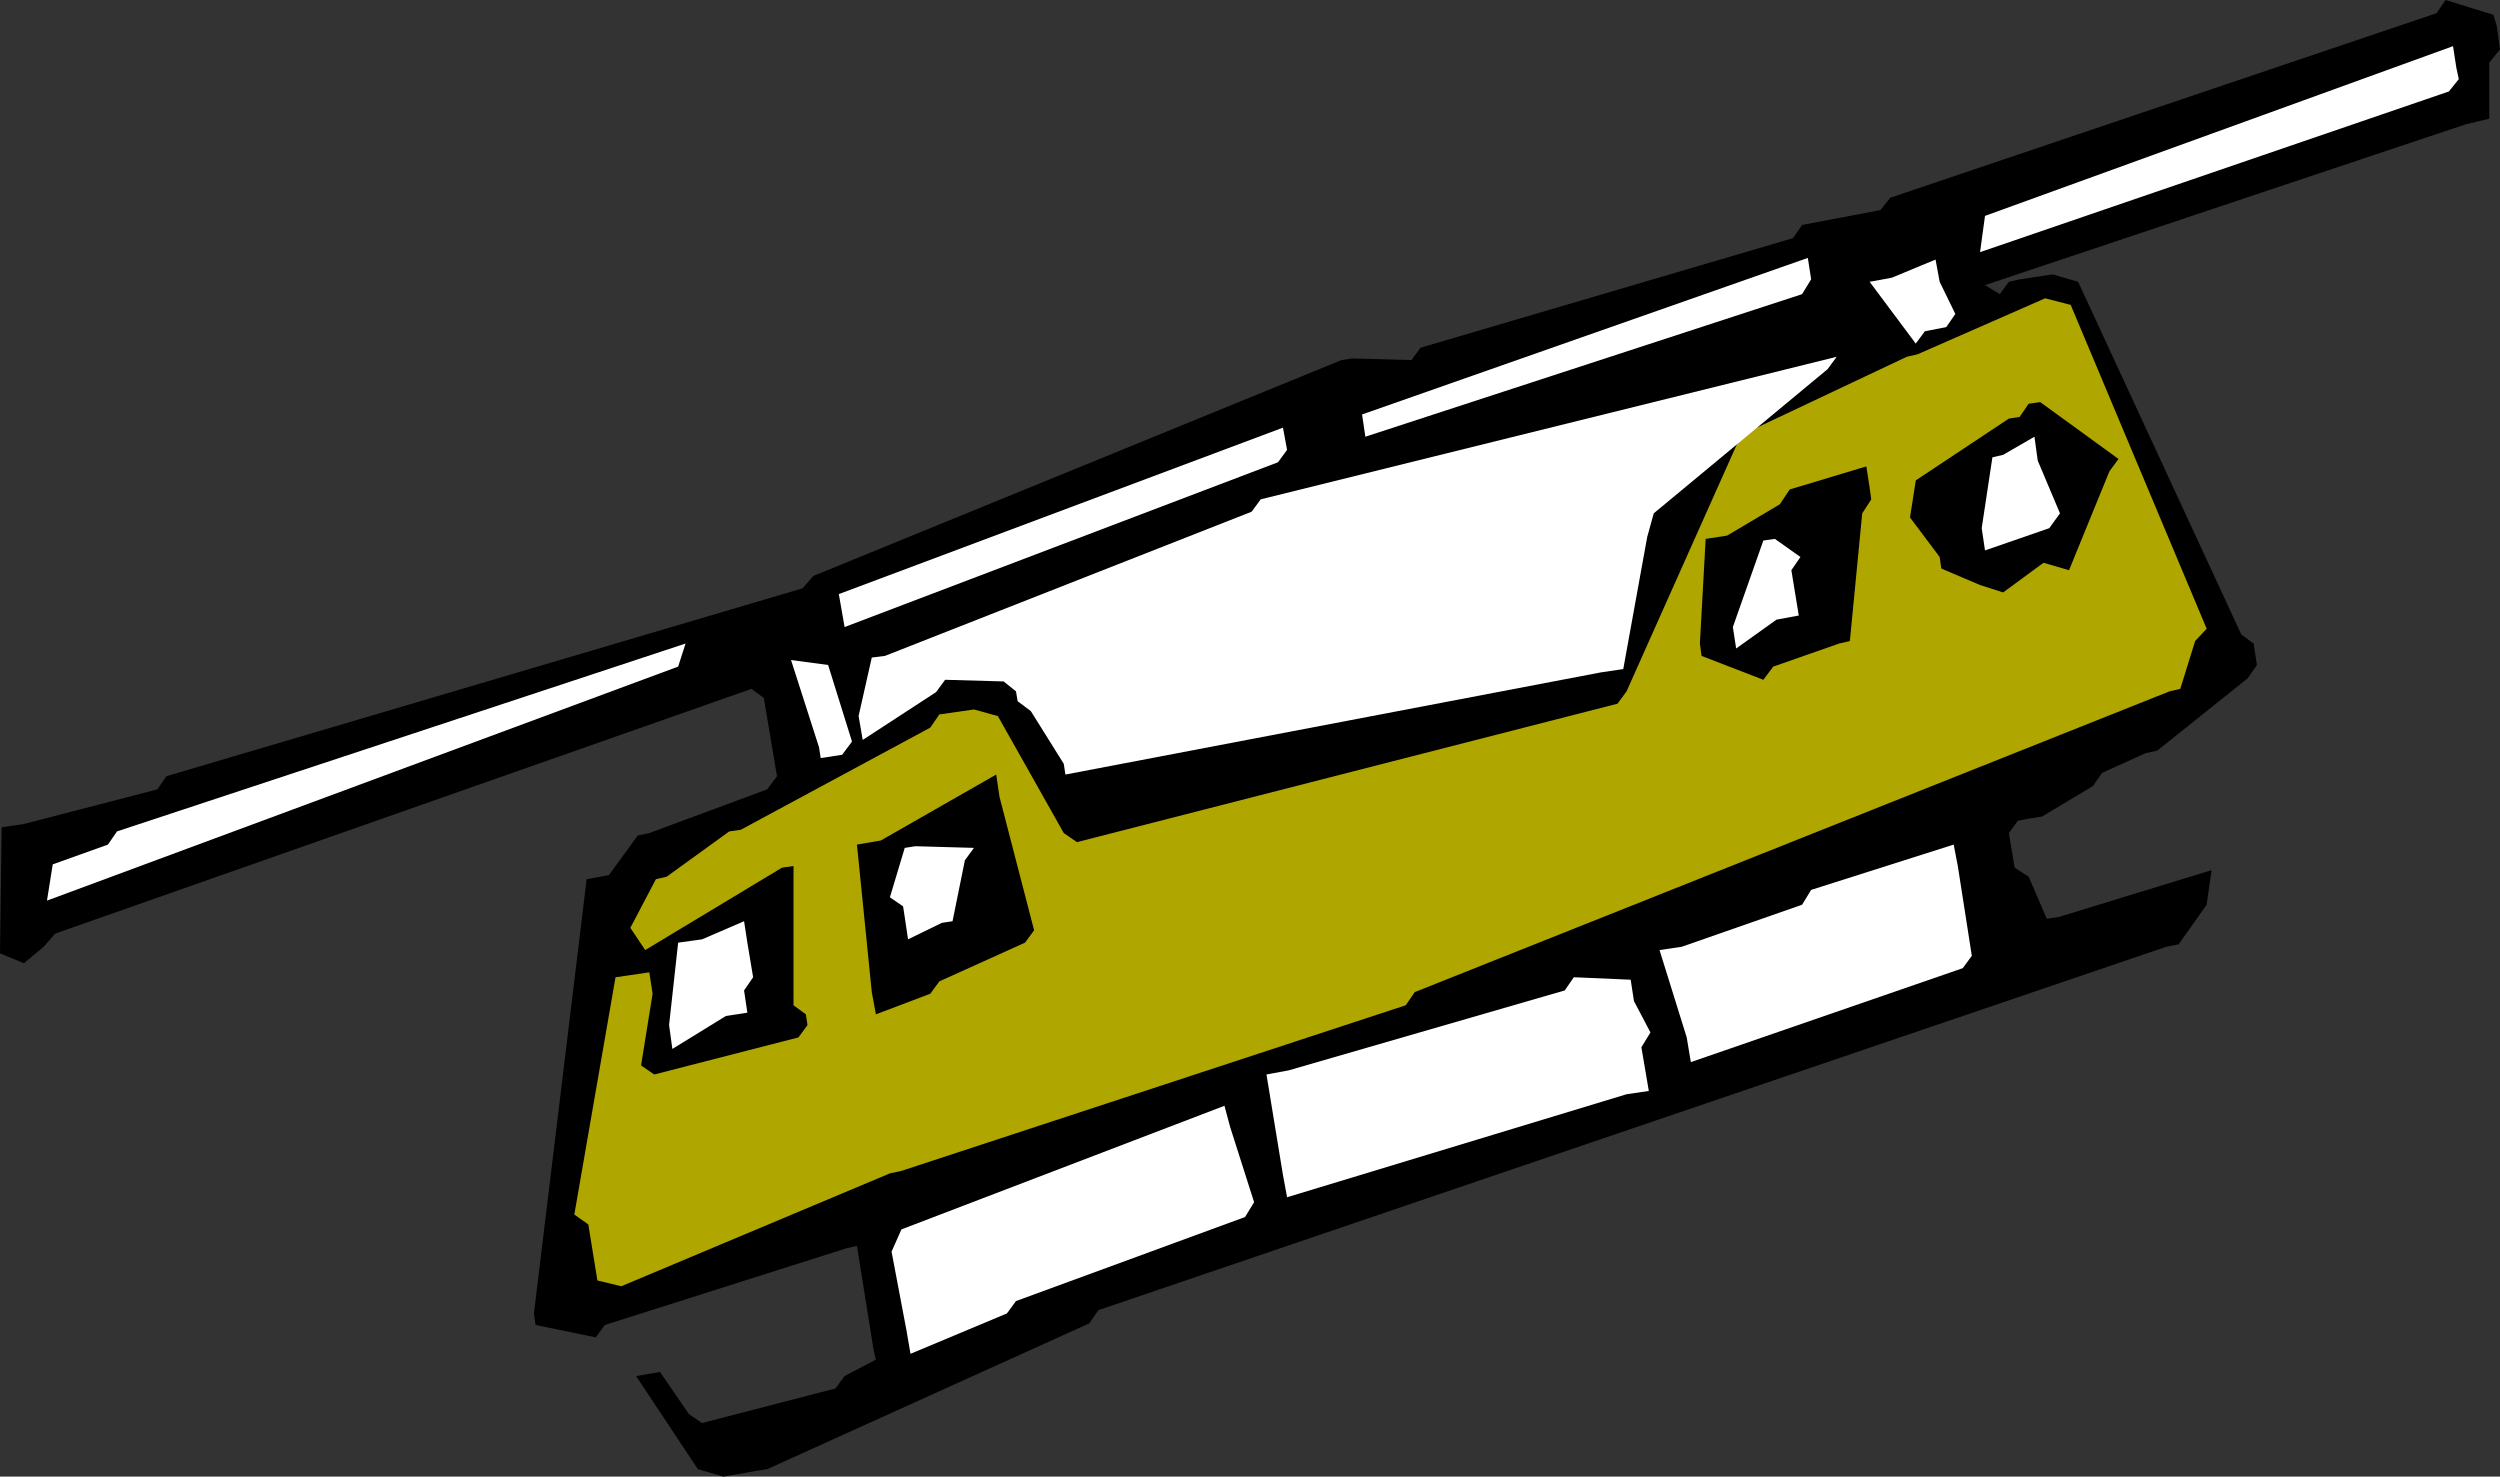 <?xml version="1.0" encoding="UTF-8" standalone="no"?>
<svg
   version="1.0"
   width="129.724mm"
   height="76.619mm"
   id="svg19"
   sodipodi:docname="Helicopter.wmf"
   xmlns:inkscape="http://www.inkscape.org/namespaces/inkscape"
   xmlns:sodipodi="http://sodipodi.sourceforge.net/DTD/sodipodi-0.dtd"
   xmlns="http://www.w3.org/2000/svg"
   xmlns:svg="http://www.w3.org/2000/svg">
  <rect width="100%" height="100%" fill="#333333" stroke="none"/>
  <sodipodi:namedview
     id="namedview19"
     pagecolor="#ffffff"
     bordercolor="#000000"
     borderopacity="0.25"
     inkscape:showpageshadow="2"
     inkscape:pageopacity="0.0"
     inkscape:pagecheckerboard="0"
     inkscape:deskcolor="#d1d1d1"
     inkscape:document-units="mm" />
  <defs
     id="defs1">
    <pattern
       id="WMFhbasepattern"
       patternUnits="userSpaceOnUse"
       width="6"
       height="6"
       x="0"
       y="0" />
  </defs>
  <path
     style="fill:#000000;fill-opacity:1;fill-rule:evenodd;stroke:none"
     d="m 488.193,12.281 v 10.989 l -4.686,1.131 -94.213,31.512 2.909,1.778 1.778,-2.424 2.101,-0.485 6.464,-0.97 5.01,1.454 31.997,69.164 2.424,1.778 0.646,4.202 -1.778,2.586 -17.776,14.221 -2.262,0.485 -8.565,3.878 -1.778,2.586 -10.019,5.979 -2.101,0.323 -2.586,0.485 -1.778,2.424 1.131,6.787 2.747,1.778 3.555,8.242 2.262,-0.323 30.058,-9.211 -0.97,6.787 -5.494,7.757 -2.424,0.485 -209.433,71.265 -1.778,2.586 -63.186,28.603 -2.101,0.323 -6.464,1.131 -5.01,-1.454 -12.12,-18.261 4.686,-0.808 5.656,8.242 2.586,1.778 26.179,-6.787 1.778,-2.424 6.141,-3.232 -0.485,-2.101 -3.232,-20.2 -2.101,0.485 -47.349,15.029 -1.778,2.424 -11.797,-2.424 -0.323,-2.262 10.342,-85.162 4.363,-0.808 5.656,-7.757 2.262,-0.485 23.109,-8.565 1.939,-2.586 -2.586,-15.352 -2.424,-1.778 -136.552,47.995 -2.262,2.586 -3.878,3.232 L 0,186.969 0.323,162.245 l 4.363,-0.646 26.179,-6.787 1.778,-2.586 124.755,-36.844 2.101,-2.424 103.585,-42.339 2.101,-0.323 11.635,0.323 1.778,-2.424 73.043,-21.493 1.778,-2.586 15.352,-2.909 1.939,-2.424 L 477.851,2.586 479.628,0 l 9.373,2.909 0.646,2.101 0.646,4.686 z"
     id="path1" />
  <path
     style="fill:#ffffff;fill-opacity:1;fill-rule:evenodd;stroke:none"
     d="m 480.275,17.937 -91.95,31.512 0.97,-7.11 91.789,-33.289 0.646,4.202 0.485,2.262 z"
     id="path2" />
  <path
     style="fill:#b0a600;fill-opacity:1;fill-rule:evenodd;stroke:none"
     d="m 430.502,125.723 -2.909,9.373 -2.101,0.485 -148.025,58.983 -1.778,2.586 -98.899,32.481 -2.262,0.485 -52.682,22.139 -4.686,-1.131 -1.778,-10.989 -2.747,-1.939 8.08,-46.54 2.262,-0.323 4.363,-0.646 0.646,4.202 -2.262,14.059 2.586,1.778 28.28,-7.272 1.778,-2.424 -0.323,-2.101 -2.424,-1.778 v -27.31 l -2.262,0.323 -26.826,16.16 -2.909,-4.363 5.01,-9.534 2.101,-0.485 12.282,-8.888 2.262,-0.323 37.168,-20.038 1.778,-2.586 6.787,-0.97 4.686,1.293 12.928,22.947 2.586,1.778 106.009,-27.149 1.778,-2.424 22.947,-51.388 2.586,-0.323 29.411,-13.897 2.101,-0.485 25.048,-10.989 5.01,1.293 26.664,63.508 z"
     id="path3" />
  <path
     style="fill:#000000;fill-opacity:1;fill-rule:evenodd;stroke:none"
     d="m 413.696,92.434 -7.918,19.392 -5.01,-1.454 -7.918,5.818 -4.525,-1.454 -7.595,-3.232 -0.323,-2.262 -5.818,-7.757 1.131,-7.272 18.261,-12.12 2.101,-0.323 1.778,-2.586 2.262,-0.323 15.352,11.15 z"
     id="path4" />
  <path
     style="fill:#ffffff;fill-opacity:1;fill-rule:evenodd;stroke:none"
     d="m 401.899,103.585 -12.605,4.363 -0.646,-4.363 2.101,-13.897 2.101,-0.485 6.141,-3.555 0.646,4.686 4.363,10.342 z"
     id="path5" />
  <path
     style="fill:#ffffff;fill-opacity:1;fill-rule:evenodd;stroke:none"
     d="m 381.699,64.155 -4.202,0.808 -1.778,2.424 -9.05,-12.12 4.363,-0.808 8.565,-3.555 0.808,4.363 3.07,6.302 z"
     id="path6" />
  <path
     style="fill:#ffffff;fill-opacity:1;fill-rule:evenodd;stroke:none"
     d="m 384.931,189.878 -53.328,18.422 -0.808,-4.848 -5.333,-17.129 4.363,-0.646 23.594,-8.242 1.778,-2.909 27.957,-8.888 0.808,4.202 2.747,17.614 z"
     id="path7" />
  <path
     style="fill:#000000;fill-opacity:1;fill-rule:evenodd;stroke:none"
     d="m 365.216,100.676 -2.424,25.048 -2.101,0.485 -12.928,4.525 -1.939,2.586 -12.12,-4.686 -0.323,-2.424 1.131,-20.523 4.202,-0.646 10.342,-6.141 1.939,-2.909 15.029,-4.525 0.646,4.202 0.323,2.262 z"
     id="path8" />
  <path
     style="fill:#ffffff;fill-opacity:1;fill-rule:evenodd;stroke:none"
     d="m 358.428,72.396 -34.098,28.28 -1.293,4.686 -4.686,25.856 -4.363,0.646 -105.04,20.038 -0.323,-2.101 -6.464,-10.342 -2.586,-1.939 -0.323,-1.939 -2.424,-1.939 -11.474,-0.323 -1.778,2.424 -14.382,9.373 -0.808,-4.686 2.586,-11.473 2.586,-0.323 71.912,-28.28 1.778,-2.424 112.958,-27.957 z"
     id="path9" />
  <path
     style="fill:#ffffff;fill-opacity:1;fill-rule:evenodd;stroke:none"
     d="M 353.419,57.691 267.771,85.647 267.125,81.284 354.55,50.58 l 0.646,4.202 z"
     id="path10" />
  <path
     style="fill:#ffffff;fill-opacity:1;fill-rule:evenodd;stroke:none"
     d="m 351.318,111.826 1.454,8.888 -4.363,0.808 -7.918,5.656 -0.646,-4.202 5.979,-16.968 2.262,-0.323 5.01,3.555 z"
     id="path11" />
  <path
     style="fill:#ffffff;fill-opacity:1;fill-rule:evenodd;stroke:none"
     d="m 321.907,205.391 1.454,8.565 -4.363,0.646 -66.579,20.2 -0.808,-4.363 -3.232,-19.715 4.363,-0.808 54.136,-15.675 1.778,-2.586 11.15,0.485 0.646,4.202 3.232,6.141 z"
     id="path12" />
  <path
     style="fill:#ffffff;fill-opacity:1;fill-rule:evenodd;stroke:none"
     d="m 250.641,90.657 -85.002,32.32 -1.131,-6.464 87.102,-32.643 0.808,4.363 z"
     id="path13" />
  <path
     style="fill:#ffffff;fill-opacity:1;fill-rule:evenodd;stroke:none"
     d="m 244.177,238.681 -44.925,16.483 -1.778,2.424 -18.907,7.918 -0.808,-4.686 -2.909,-15.352 1.939,-4.363 63.347,-24.24 1.131,4.202 4.686,14.705 z"
     id="path14" />
  <path
     style="fill:#000000;fill-opacity:1;fill-rule:evenodd;stroke:none"
     d="m 201.03,184.868 -16.806,7.595 -1.778,2.424 -10.666,4.04 -0.808,-4.363 -2.909,-28.926 4.686,-0.808 22.624,-12.928 0.646,4.363 6.787,26.179 z"
     id="path15" />
  <path
     style="fill:#ffffff;fill-opacity:1;fill-rule:evenodd;stroke:none"
     d="m 189.233,168.709 -2.424,11.958 -2.101,0.323 -6.626,3.232 -0.646,-4.363 -0.323,-2.101 -2.586,-1.778 2.909,-9.696 2.101,-0.323 11.474,0.323 z"
     id="path16" />
  <path
     style="fill:#ffffff;fill-opacity:1;fill-rule:evenodd;stroke:none"
     d="m 165.155,148.024 -4.202,0.646 -0.323,-2.101 -5.494,-17.129 7.272,0.97 4.686,15.029 z"
     id="path17" />
  <path
     style="fill:#ffffff;fill-opacity:1;fill-rule:evenodd;stroke:none"
     d="m 145.925,194.241 0.646,4.363 -4.202,0.646 -10.504,6.464 -0.646,-4.686 1.778,-16.16 4.686,-0.646 8.242,-3.555 0.646,4.202 1.131,6.787 z"
     id="path18" />
  <path
     style="fill:#ffffff;fill-opacity:1;fill-rule:evenodd;stroke:none"
     d="m 132.997,130.733 -123.785,45.894 1.131,-7.11 10.827,-3.878 1.778,-2.586 111.504,-36.844 z"
     id="path19" />
</svg>
